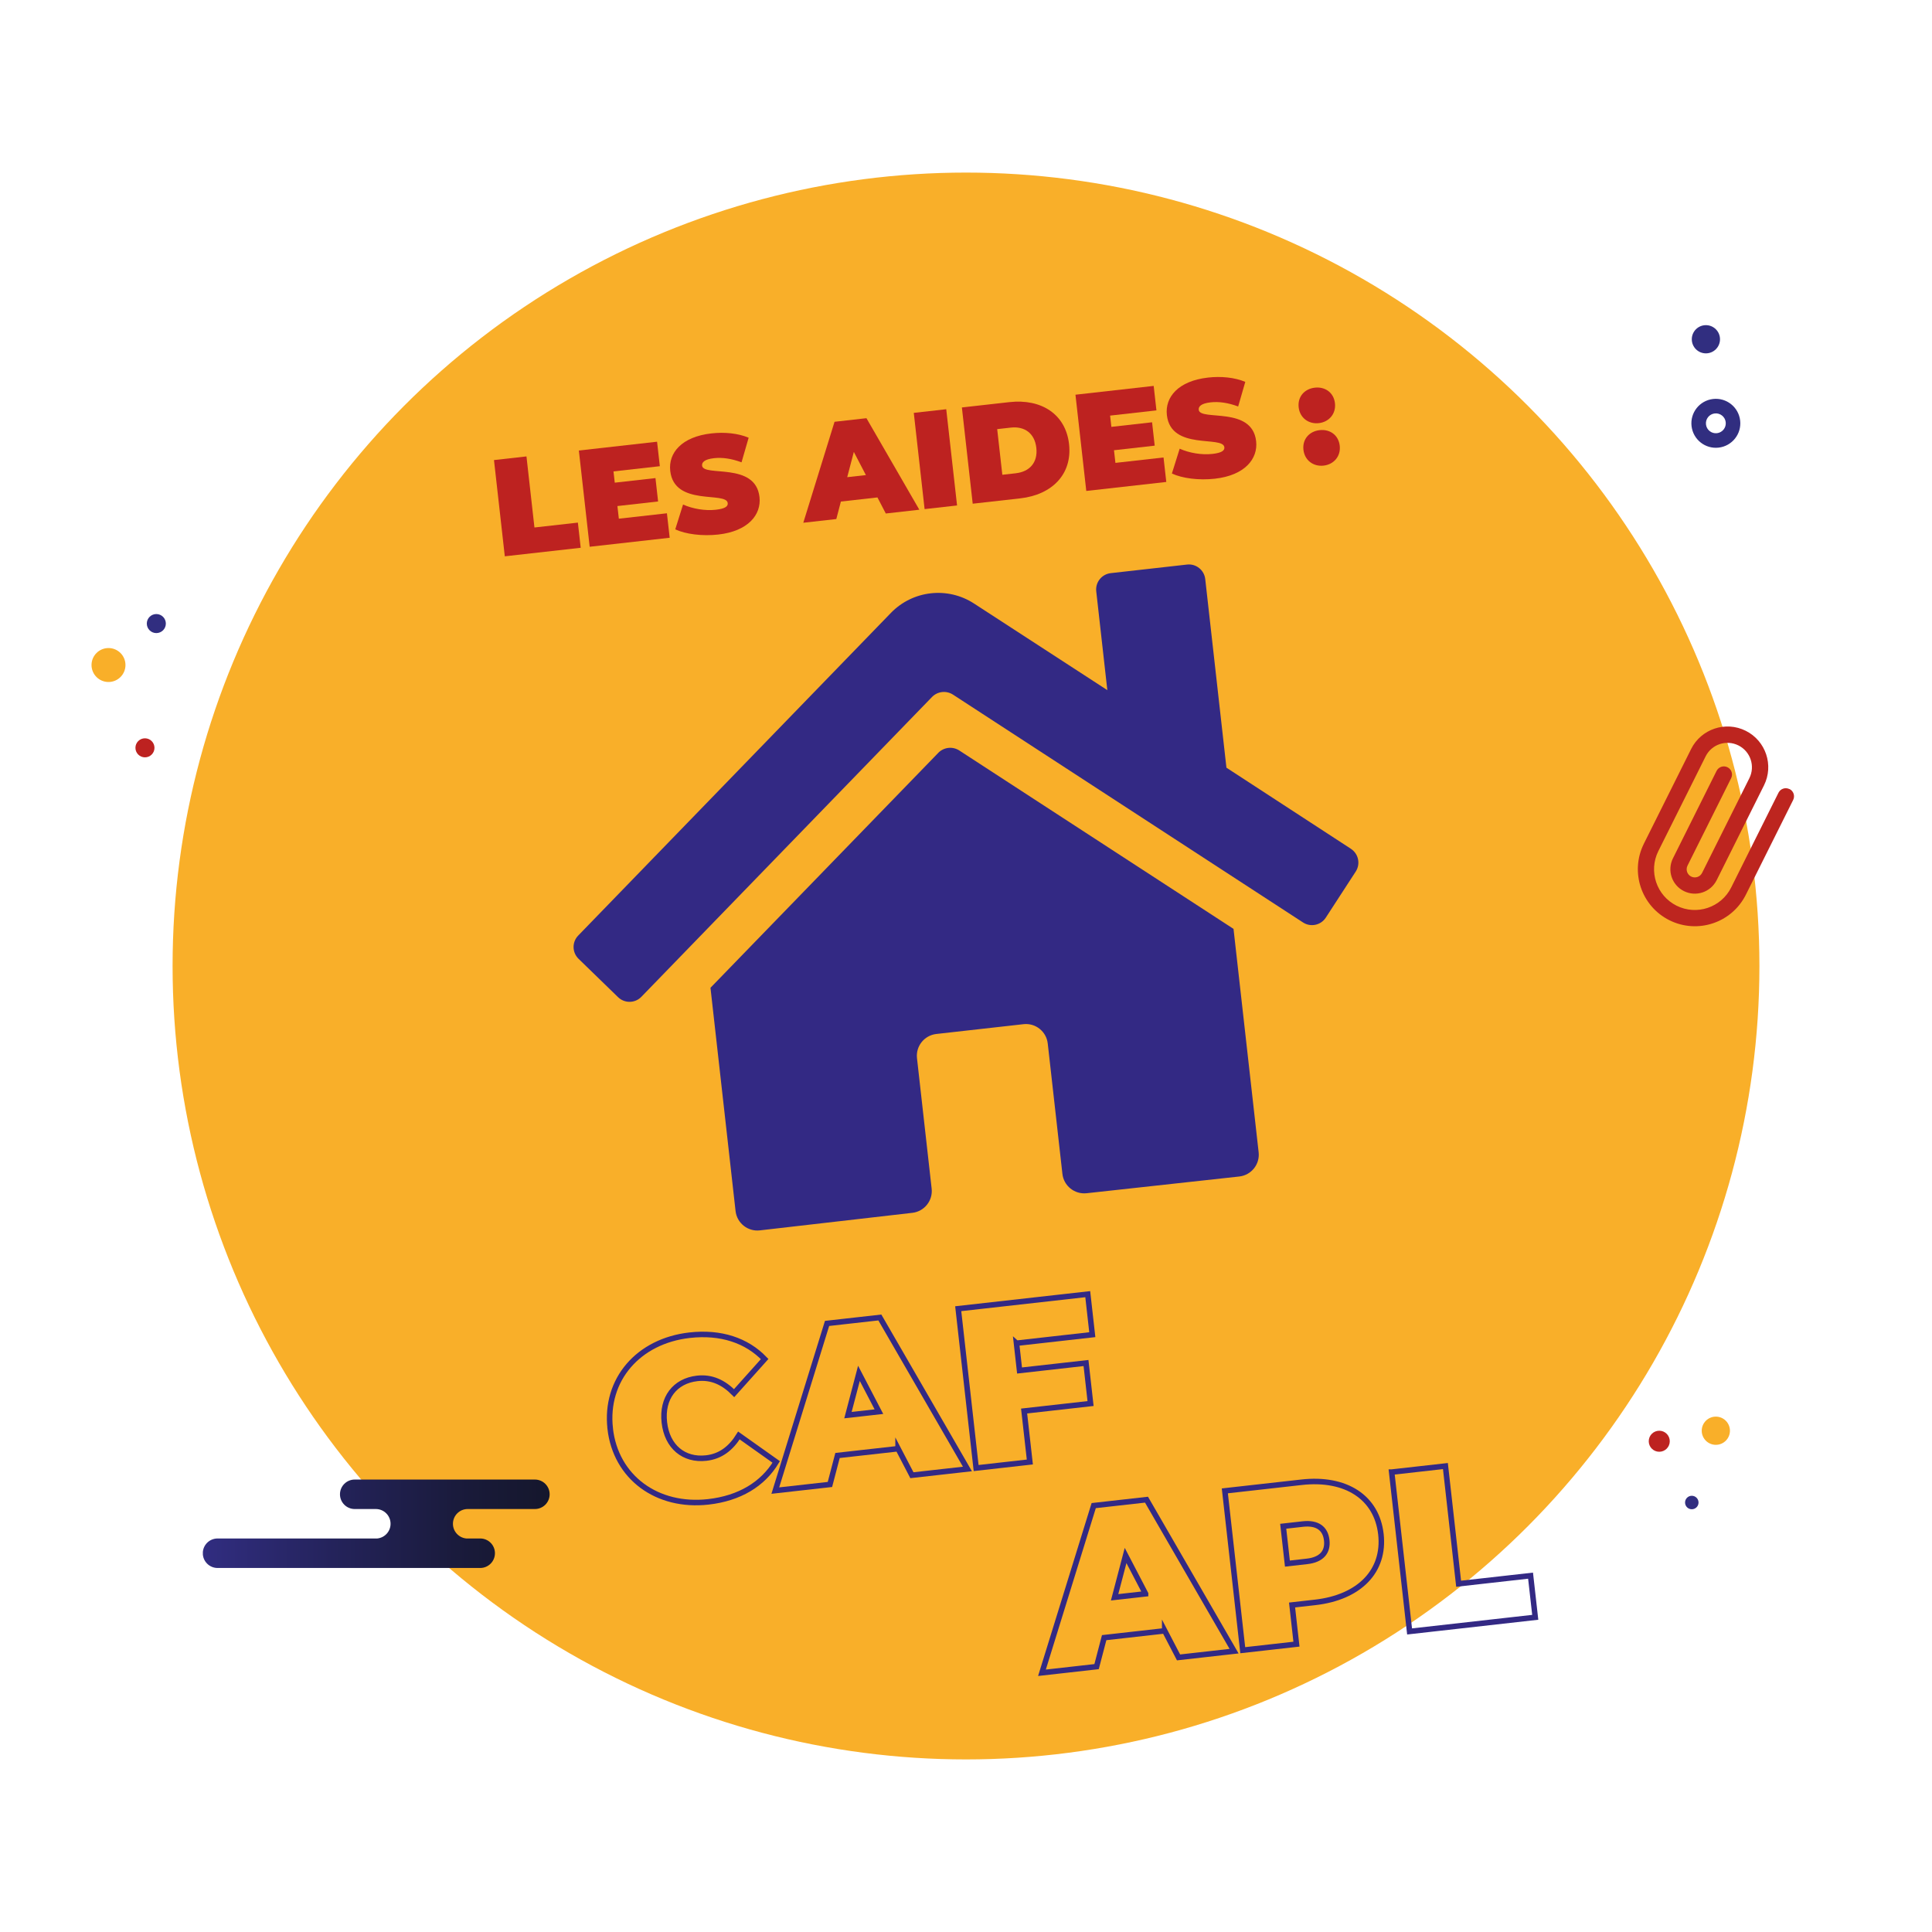 <?xml version="1.0" encoding="UTF-8"?><svg id="Calque_1" xmlns="http://www.w3.org/2000/svg" xmlns:xlink="http://www.w3.org/1999/xlink" viewBox="0 0 700 700"><defs><style>.cls-1{stroke:#332984;stroke-miterlimit:10;stroke-width:2px;}.cls-1,.cls-2{fill:none;}.cls-3{fill:#f9af29;}.cls-4{clip-path:url(#clippath-2);}.cls-5{fill:#bd251f;}.cls-6{clip-path:url(#clippath-1);}.cls-7{fill:url(#Dégradé_sans_nom_5);}.cls-8{clip-path:url(#clippath);}.cls-9{fill:#332984;}.cls-10{clip-path:url(#clippath-3);}.cls-11{fill:#312e80;}.cls-12{fill:#bd2220;}</style><clipPath id="clippath"><rect class="cls-2" x="73.5" y="536.07" width="125.67" height="32.04"/></clipPath><clipPath id="clippath-1"><path class="cls-2" d="M128.52,536.07c-2.95,0-5.34,2.39-5.34,5.34s2.39,5.34,5.34,5.34h7.65c2.95,0,5.34,2.39,5.34,5.35,0,2.77-2.11,5.05-4.82,5.32h-57.86c-2.95,0-5.35,2.39-5.35,5.34s2.39,5.35,5.35,5.35h95.16c2.95,0,5.34-2.39,5.34-5.35s-2.39-5.34-5.34-5.34h-5.06c-2.7-.27-4.82-2.55-4.82-5.32,0-2.95,2.39-5.35,5.34-5.35h24.35c2.95,0,5.35-2.39,5.35-5.34s-2.39-5.34-5.35-5.34h-65.31Z"/></clipPath><linearGradient id="Dégradé_sans_nom_5" x1="406.55" y1="-3.94" x2="407.41" y2="-3.94" gradientTransform="translate(-58803.25 -18.46) scale(144.82 -144.82)" gradientUnits="userSpaceOnUse"><stop offset="0" stop-color="#312d81"/><stop offset=".38" stop-color="#24235b"/><stop offset=".78" stop-color="#191a39"/><stop offset="1" stop-color="#15172d"/></linearGradient><clipPath id="clippath-2"><rect class="cls-2" x="593.39" y="263.24" width="56.59" height="72.38"/></clipPath><clipPath id="clippath-3"><rect class="cls-2" x="593.39" y="263.24" width="56.59" height="72.38"/></clipPath></defs><circle class="cls-3" cx="350" cy="350" r="287.47"/><path class="cls-11" d="M630.49,152.35c-.57-4.87-4.97-8.35-9.83-7.79-4.87,.57-8.35,4.97-7.78,9.84,.57,4.86,4.97,8.35,9.83,7.78,4.87-.57,8.35-4.97,7.78-9.83Zm-12.38,1.44c-.23-1.97,1.18-3.76,3.16-3.99,1.97-.23,3.76,1.18,3.99,3.16s-1.19,3.76-3.16,3.99-3.76-1.18-3.99-3.15Z"/><circle class="cls-11" cx="618.08" cy="122.92" r="5.11"/><circle class="cls-3" cx="621.68" cy="518.38" r="5.11"/><circle class="cls-12" cx="52.52" cy="270.95" r="3.45"/><circle class="cls-11" cx="56.64" cy="225.93" r="3.45"/><circle class="cls-3" cx="39.31" cy="240.95" r="6.15"/><circle class="cls-12" cx="601.18" cy="522.19" r="3.81"/><circle class="cls-11" cx="612.97" cy="544.39" r="2.44"/><g><path class="cls-12" d="M178.99,166.69l11.76-1.32,2.89,25.75,15.74-1.77,1.02,9.12-27.5,3.09-3.92-34.87Z"/><path class="cls-12" d="M241.64,185.97l1,8.87-28.99,3.26-3.92-34.87,28.34-3.19,1,8.87-16.79,1.89,.46,4.08,14.75-1.66,.95,8.47-14.74,1.66,.52,4.58,17.43-1.96Z"/><path class="cls-12" d="M244.66,191.79l2.82-8.99c3.51,1.57,8.03,2.33,11.87,1.89,3.34-.37,4.45-1.21,4.32-2.4-.49-4.38-19.37,1.32-20.83-11.68-.73-6.48,4.11-12.37,14.92-13.58,4.68-.53,9.63-.07,13.49,1.56l-2.58,8.92c-3.63-1.36-6.97-1.84-10-1.5-3.44,.39-4.42,1.51-4.29,2.7,.47,4.18,19.36-1.47,20.8,11.38,.72,6.38-4.11,12.37-14.92,13.58-5.83,.65-11.87-.13-15.6-1.88Z"/><path class="cls-12" d="M317.92,180.23l-13.25,1.49-1.66,6.34-11.96,1.34,11.32-36.58,11.56-1.3,19.16,33.16-12.15,1.37-3.02-5.81Zm-4.19-8.1l-4.37-8.39-2.4,9.15,6.77-.76Z"/><path class="cls-12" d="M331.08,149.59l11.76-1.32,3.92,34.87-11.76,1.32-3.92-34.87Z"/><path class="cls-12" d="M348.51,147.63l17.19-1.93c11.66-1.31,20.42,4.41,21.64,15.22,1.21,10.81-6.06,18.34-17.72,19.65l-17.19,1.93-3.92-34.87Zm19.58,23.83c4.93-.55,7.99-3.87,7.39-9.2-.6-5.33-4.32-7.89-9.25-7.33l-4.93,.55,1.86,16.54,4.93-.55Z"/><path class="cls-12" d="M421.57,165.75l1,8.87-28.99,3.26-3.92-34.87,28.34-3.19,1,8.87-16.79,1.89,.46,4.08,14.75-1.66,.95,8.47-14.75,1.66,.52,4.58,17.43-1.96Z"/><path class="cls-12" d="M424.6,171.56l2.82-8.99c3.51,1.57,8.03,2.33,11.87,1.89,3.34-.38,4.45-1.21,4.32-2.4-.49-4.38-19.37,1.32-20.83-11.68-.73-6.48,4.11-12.37,14.92-13.58,4.68-.53,9.63-.07,13.49,1.56l-2.58,8.92c-3.63-1.36-6.97-1.84-10-1.5-3.44,.39-4.42,1.51-4.29,2.7,.47,4.18,19.36-1.47,20.8,11.38,.72,6.38-4.11,12.37-14.92,13.58-5.83,.66-11.87-.13-15.6-1.88Z"/><path class="cls-12" d="M470.53,147.58c-.43-3.84,2.12-6.7,5.86-7.12,3.74-.42,6.86,1.8,7.29,5.64,.43,3.79-2.11,6.79-5.85,7.21-3.74,.42-6.88-1.95-7.3-5.74Zm1.73,15.39c-.43-3.84,2.12-6.7,5.86-7.12,3.74-.42,6.86,1.8,7.29,5.64,.43,3.79-2.11,6.79-5.85,7.21-3.74,.42-6.88-1.95-7.3-5.74Z"/></g><g><path class="cls-1" d="M221.09,517.57c-1.99-17.73,10.22-31.71,28.77-33.8,11.3-1.27,20.67,1.85,27.19,8.64l-11.06,12.35c-3.86-3.91-8.18-5.93-13.38-5.34-8.08,.91-12.9,7.13-11.9,15.95,.99,8.82,7.07,13.82,15.15,12.91,5.2-.58,8.96-3.51,11.86-8.18l13.52,9.59c-4.86,8.06-13.3,13.19-24.6,14.46-18.56,2.09-33.56-8.84-35.56-26.57Z"/><path class="cls-1" d="M325.39,524.89l-21.94,2.46-2.75,10.5-19.79,2.22,18.75-60.57,19.13-2.15,31.73,54.89-20.12,2.26-5.01-9.62Zm-6.94-13.42l-7.24-13.88-3.98,15.14,11.22-1.26Z"/><path class="cls-1" d="M368.29,486.66l1.11,9.9,24.08-2.71,1.65,14.68-24.08,2.71,2.08,18.47-19.46,2.19-6.49-57.73,46.93-5.27,1.65,14.68-27.46,3.09Z"/></g><g><path class="cls-1" d="M422,590.88l-21.94,2.47-2.75,10.5-19.79,2.23,18.75-60.57,19.13-2.15,31.73,54.89-20.12,2.26-5.01-9.63Zm-6.94-13.42l-7.24-13.88-3.98,15.15,11.22-1.26Z"/><path class="cls-1" d="M500.33,555.85c1.5,13.36-7.78,22.92-23.86,24.73l-8.33,.94,1.59,14.19-19.46,2.19-6.49-57.73,27.79-3.12c16.08-1.81,27.25,5.46,28.76,18.82Zm-19.63,2.21c-.47-4.21-3.32-6.47-8.68-5.87l-7.09,.8,1.52,13.53,7.09-.8c5.36-.6,7.63-3.45,7.16-7.65Z"/><path class="cls-1" d="M504.24,533.37l19.46-2.19,4.79,42.64,26.06-2.93,1.7,15.09-45.53,5.12-6.49-57.73Z"/></g><g id="_élément_atmosphérique"><g class="cls-8"><g class="cls-6"><rect class="cls-7" x="73.5" y="536.07" width="125.67" height="32.04"/></g></g></g><path id="Icon_awesome-home" class="cls-9" d="M339.99,272.74l-82.57,85.15,9.09,80.89c.49,4.36,4.42,7.5,8.78,7.01l55.29-6.36c4.36-.51,7.48-4.46,6.97-8.81h0s-5.31-47.24-5.31-47.24c-.47-4.35,2.67-8.26,7.02-8.75l31.58-3.55c4.36-.49,8.29,2.65,8.78,7.01l5.31,47.2c.47,4.36,4.4,7.51,8.76,7.04,0,0,.02,0,.03,0l55.3-6.06c4.36-.49,7.5-4.42,7.01-8.78l-9.1-80.94-99.4-64.66c-2.4-1.53-5.54-1.17-7.55,.85Zm149.45,34.78l-45.08-29.37-7.68-68.34c-.37-3.27-3.32-5.63-6.59-5.26h0l-27.64,3.11c-3.27,.37-5.63,3.32-5.26,6.59l4.02,35.8-48.3-31.38c-9.55-6.21-22.17-4.79-30.1,3.38l-113.32,116.93c-2.29,2.37-2.22,6.14,.15,8.43,0,0,0,0,0,0l14.3,13.89c2.36,2.29,6.14,2.24,8.43-.12,0,0,0,0,0,0l105.34-108.67c2-2.03,5.15-2.38,7.55-.85l126.84,82.56c2.75,1.8,6.45,1.03,8.25-1.72l10.86-16.72c1.79-2.76,1-6.45-1.76-8.24,0,0-.01,0-.02-.01Z"/><g id="Illustration_122"><g class="cls-4"><g class="cls-10"><path class="cls-5" d="M648.34,285.9c-1.46-.73-3.23-.14-3.96,1.32l-10.68,21.39-6.45,12.93h0c-3.64,7.29-12.5,10.25-19.79,6.61-7.29-3.64-10.25-12.5-6.61-19.79,0,0,0,0,0,0l6.45-12.92,5.42-10.85,5.26-10.54c2.18-4.38,7.5-6.15,11.88-3.97,4.37,2.18,6.15,7.5,3.97,11.87l-5.26,10.54-8.15,16.32-3.72,7.46c-.73,1.46-2.5,2.05-3.96,1.32-1.46-.73-2.05-2.5-1.32-3.96l3.72-7.46,12.09-24.22c.73-1.46,.14-3.23-1.32-3.96-1.46-.73-3.23-.14-3.96,1.32l-15.81,31.68c-2.18,4.37-.41,9.69,3.97,11.87s9.69,.41,11.88-3.97l17.13-34.32h0c3.64-7.29,.68-16.15-6.61-19.79-7.29-3.64-16.15-.68-19.79,6.61,0,0,0,0,0,.01l-17.12,34.3s0,0,0,.01c-5.09,10.21-.95,22.61,9.26,27.71,10.21,5.09,22.61,.95,27.71-9.26l17.13-34.32c.73-1.46,.14-3.23-1.32-3.96"/></g></g></g></svg>